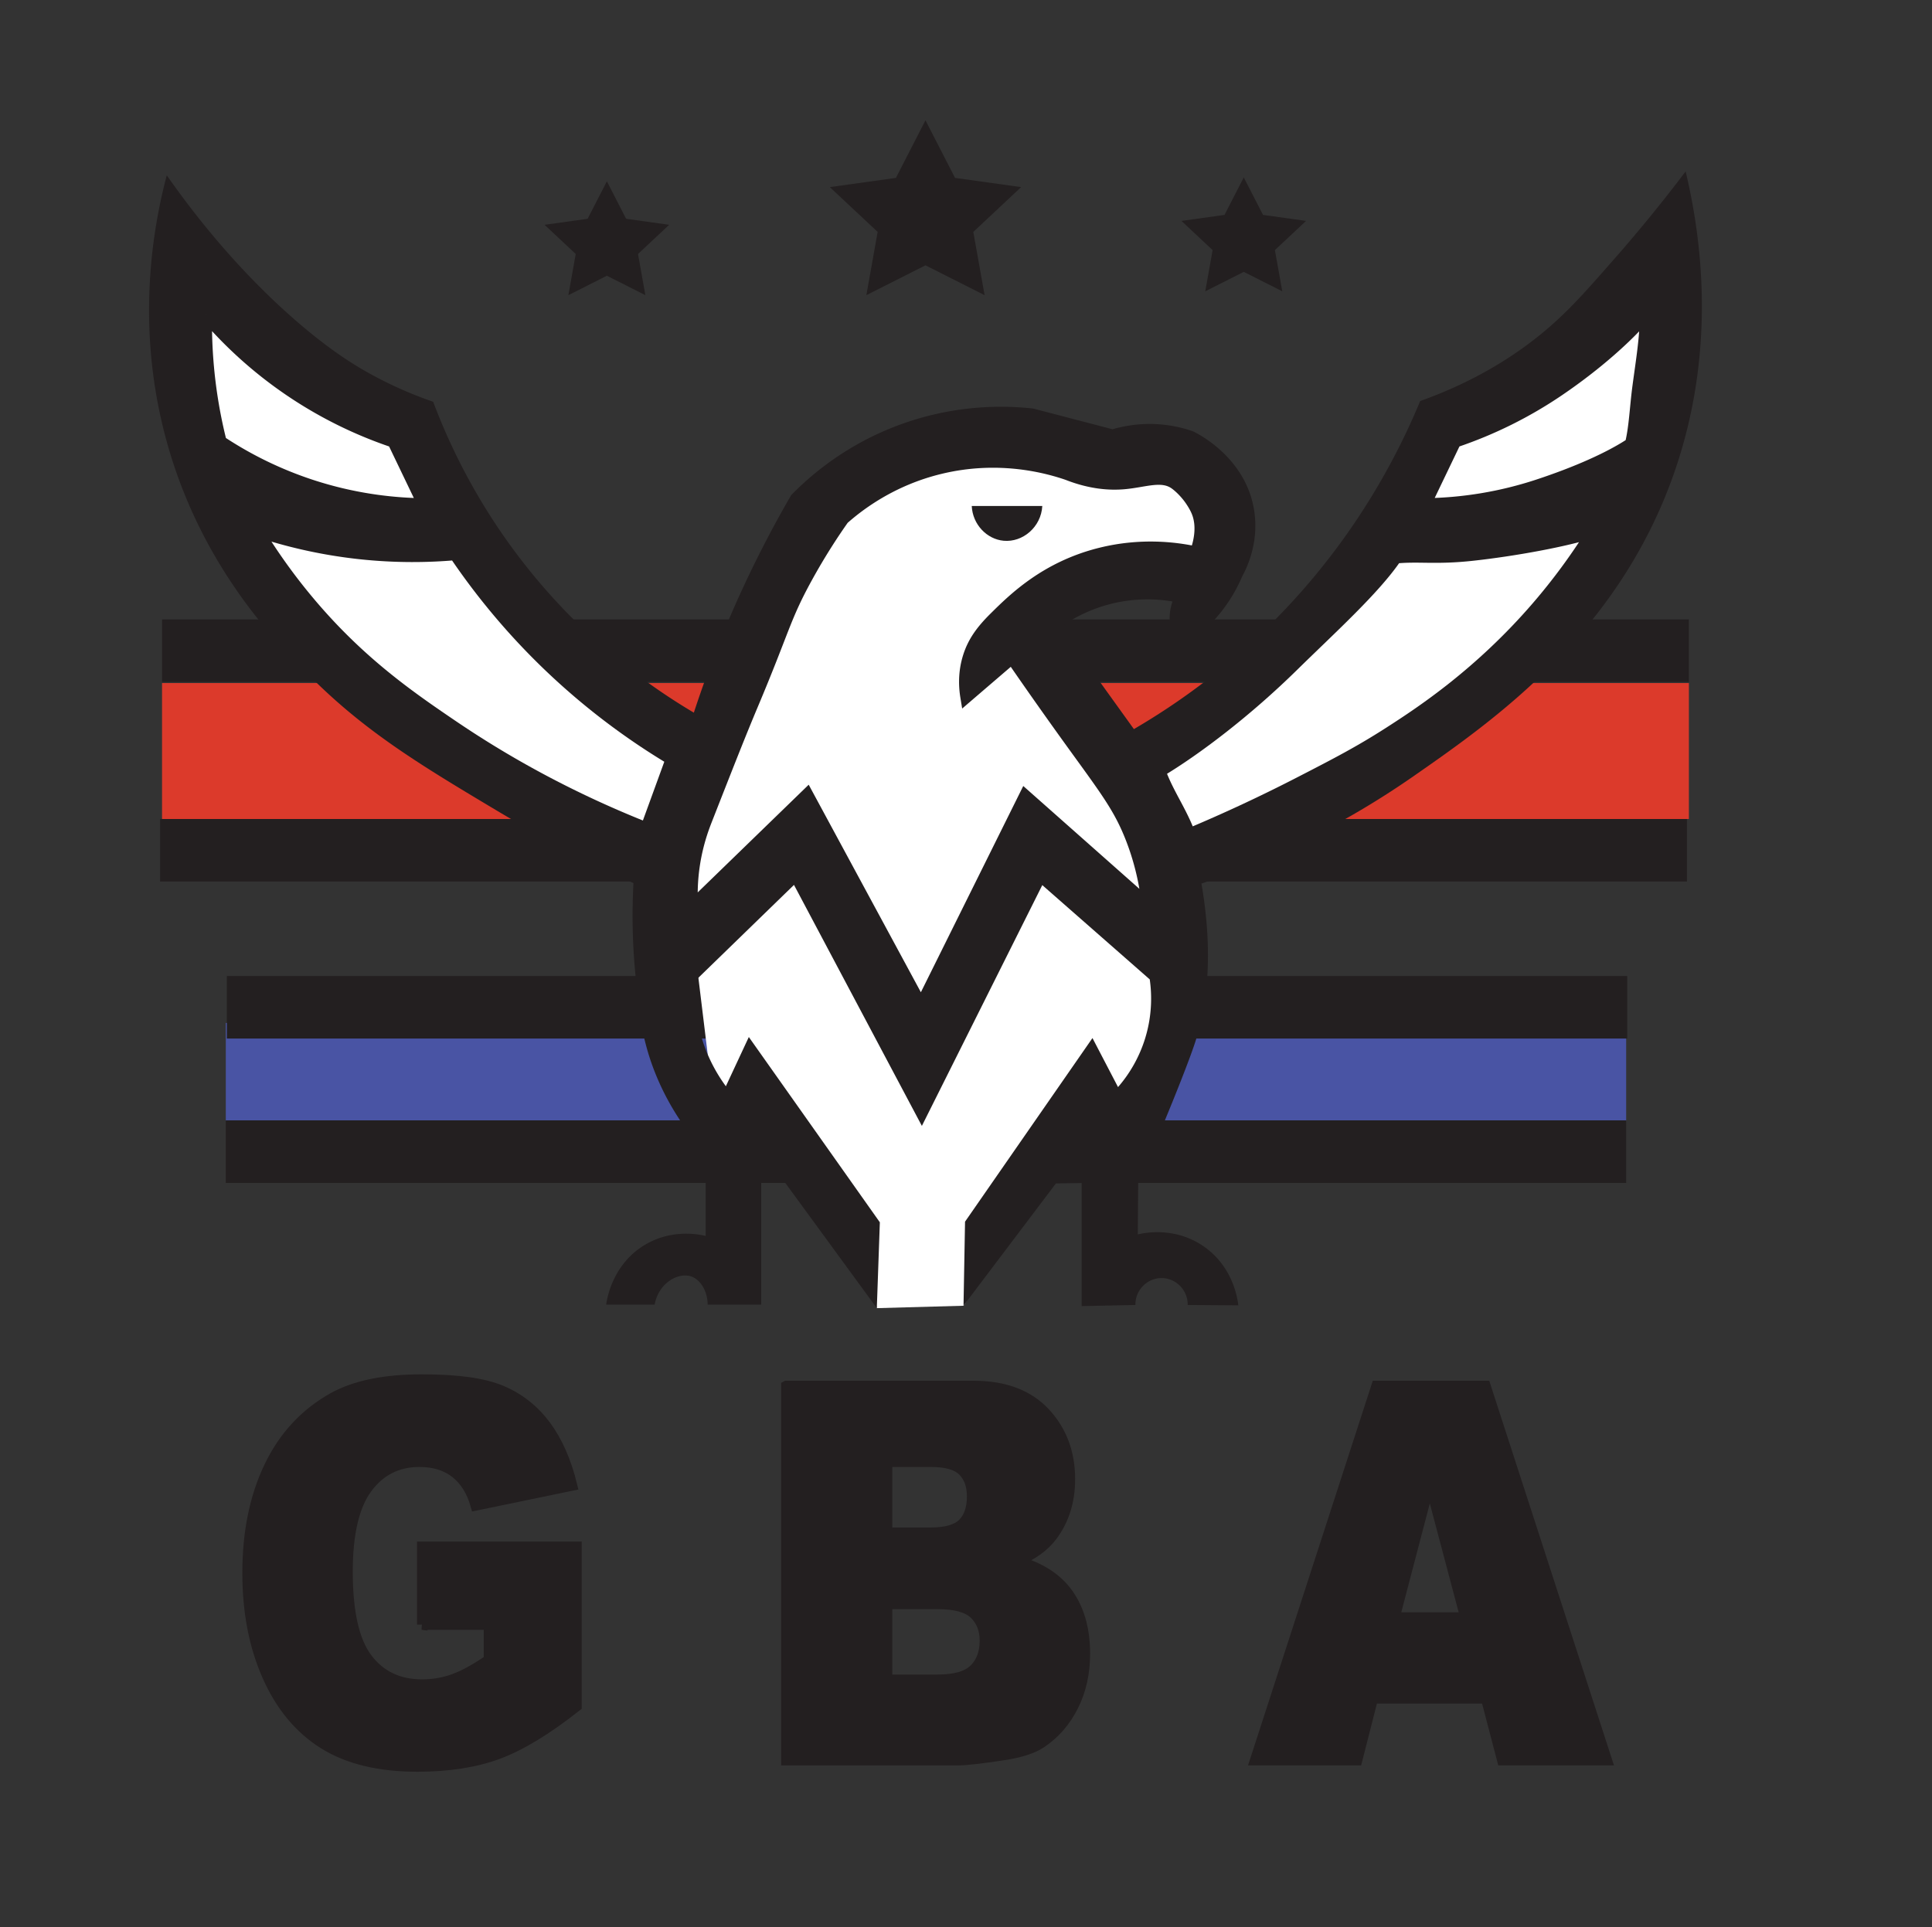 <?xml version="1.0" encoding="UTF-8"?>
<svg data-bbox="71.392 57.63 743.673 788.56" viewBox="0 0 925.28 923.17" xmlns="http://www.w3.org/2000/svg" data-type="ugc">
    <rect x="0" y="0" width="925.28" height="923.17" fill="#333333" stroke="none"/>
    <g>
        <path fill="#4954a4" d="M778.81 490v46.79H108.14V490h670.67z"/>
        <path fill="#231f20" d="M779.32 467.51v29.97H108.65v-29.97h670.67z"/>
        <path fill="#231f20" d="M778.81 536.67v29.97H108.14v-29.97h670.67z"/>
        <path fill="#231f20" d="M807.91 392.3v29.97H76.67V392.3h731.24z"/>
        <path fill="#231f20" d="M808.85 296.73v29.97H77.61v-29.97h731.24z"/>
        <path fill="#dc3a2b" d="M808.85 327.2v65.11H77.61V327.2h731.24z"/>
        <path fill="#ffffff" d="m331.15 441.12 12.51 102.64 49.53 26.56 21.45 30.12 5.29 26.18 41.53-1.15 46.63-73.81 40.34-17.79 18.89-42.19-9.7-34.73-63.83-53.1-38.3 63.83-13.2 26.55-23.06-32.65-32.68-54.29-55.4 33.83z"/>
        <path fill="#231f20" d="m290.65 86.85 9.21 17.95 20.62 2.88-14.92 13.98 3.52 19.73-18.43-9.31-18.44 9.31 3.52-19.73-14.92-13.98 20.62-2.88 9.22-17.95z"/>
        <path fill="#231f20" d="m443.23 57.63 14.16 27.58 31.65 4.42-22.9 21.46 5.41 30.3-28.32-14.3-28.31 14.3 5.41-30.3-22.91-21.46 31.66-4.42 14.15-27.58z"/>
        <path fill="#231f20" d="m595.67 84.99 9.22 17.95 20.61 2.88-14.92 13.98 3.53 19.74-18.44-9.32-18.44 9.32 3.52-19.74-14.92-13.98 20.62-2.88 9.22-17.95z"/>
        <path d="M202.23 778.21v-37.29h73.85v76.42c-14.14 11.17-26.64 18.77-37.51 22.8s-23.76 6.05-38.67 6.05c-18.36 0-33.32-3.63-44.89-10.88-11.57-7.25-20.54-18.05-26.9-32.4-6.37-14.35-9.55-30.81-9.55-49.4 0-19.56 3.48-36.58 10.44-51.05 6.96-14.47 17.16-25.45 30.6-32.95 10.48-5.79 24.58-8.68 42.31-8.68s29.87 1.79 38.35 5.38 15.51 9.15 21.1 16.69c5.59 7.54 9.79 17.1 12.61 28.67l-46.11 9.54c-1.9-6.77-5.12-11.94-9.65-15.53-4.54-3.59-10.32-5.38-17.36-5.38-10.48 0-18.83 4.22-25.06 12.66-6.22 8.44-9.34 21.79-9.34 40.04 0 19.4 3.15 33.26 9.44 41.57 6.29 8.32 15.07 12.47 26.32 12.47 5.34 0 10.45-.9 15.3-2.69 4.85-1.79 10.41-4.85 16.67-9.17v-16.87h-31.97Z" stroke-width="5" fill="#231f20" stroke="#231f20" stroke-miterlimit="10"/>
        <path d="M376.63 663.88h89.47c14.91 0 26.36 4.28 34.34 12.84 7.98 8.56 11.97 19.16 11.97 31.79 0 10.6-2.85 19.69-8.55 27.27-3.8 5.05-9.35 9.05-16.67 11.98 11.11 3.1 19.29 8.42 24.53 15.96 5.24 7.54 7.86 17.02 7.86 28.43 0 9.29-1.86 17.65-5.59 25.07-3.73 7.42-8.83 13.29-15.3 17.61-4.01 2.69-10.06 4.65-18.15 5.87-10.76 1.63-17.9 2.45-21.42 2.45h-82.51V663.89Zm48.22 70.31h20.78c7.45 0 12.64-1.49 15.56-4.46 2.92-2.97 4.38-7.28 4.38-12.9 0-5.22-1.46-9.29-4.38-12.23-2.92-2.93-8-4.4-15.25-4.4h-21.1v33.99Zm0 70.43h24.37c8.23 0 14.03-1.69 17.41-5.07 3.38-3.38 5.06-7.93 5.06-13.63 0-5.3-1.67-9.56-5.01-12.78-3.34-3.22-9.2-4.83-17.57-4.83h-24.27v36.32Z" stroke-width="5" fill="#231f20" stroke="#231f20" stroke-miterlimit="10"/>
        <path d="M711.75 813.55h-54.26l-7.54 29.59h-48.8l58.13-179.26h52.13l58.12 179.26h-50.05l-7.74-29.59Zm-9.92-38.76-17.07-64.44-16.89 64.44h33.97Z" stroke-width="5" fill="#231f20" stroke="#231f20" stroke-miterlimit="10"/>
        <path d="M79.88 83.93c-6.54 24.69-16.36 76.4 2.36 135.66 17.75 56.19 52.13 90.6 68.92 107 25.81 25.23 51.87 40.82 86.21 61.36a733.649 733.649 0 0 0 66.01 35.06c-.54 9.89-.82 24.28.73 41.59 1.6 17.89 2.87 32.07 9.47 48.86 3.67 9.32 10.67 23.76 24.38 38.92v39.66c-2.69-.66-16.05-3.62-29.26 4.35-15.64 9.44-18.1 26.37-18.38 28.53h23.21c1.88-10.41 11.31-15.61 17.54-13.47 4.49 1.55 7.78 7.07 7.85 13.47h25.63V566.4h11.37l44.01 60.21 1.45-41.11-62.75-88.75-11 23.58c-3.45-4.71-7.79-11.73-10.88-20.99-4.09-12.23-4.2-22.93-3.75-29.55l47.26-45.91 61.25 115.44 57.67-115.34 51.46 45.16c.82 5.69 1.57 16.27-2.31 28.59a64.724 64.724 0 0 1-12.88 23l-12.24-23.49-61.03 87.96-.73 40.26 44.25-58.58 12.33-.18v58.94l25.75-.54c-.15-6.98 5.48-12.78 12.33-12.88 6.98-.1 12.84 5.76 12.7 12.88l24.24.18c-.22-2.21-2.16-18.68-17.17-28.65-13.93-9.26-28.57-5.91-30.95-5.32.06-8.47.11-16.95.17-25.42 3.2-6.95 7.75-17.08 12.89-29.47 4.38-10.54 11.34-27.9 14.27-36.76 4.54-13.76 9.72-38.44 3.14-76.41 25.38-8.72 62.32-24.11 101.68-51.51 38.05-26.48 97.38-67.78 124.41-144.36 20.52-58.14 13.74-112.01 5.8-145.27a729.366 729.366 0 0 1-33.61 41.29c-13.02 14.85-20.85 23.78-30.95 32.64-12.27 10.77-32.27 25.27-62.57 36.06-10.5 25.32-29.71 62.79-64.38 99.48-25.93 27.43-52.32 45.77-72.73 57.67-11.71-16.28-23.42-32.56-35.12-48.85 4.93-3.51 13.7-8.81 25.87-11.55a72.078 72.078 0 0 1 27.75-.73c-.74 2.1-2.09 6.85-.91 12.7a23.88 23.88 0 0 0 4.35 9.61c5.11-3.05 12.43-8.24 19.22-16.56 5.3-6.5 8.6-12.83 10.64-17.65 2.29-4.18 8.4-16.63 5.68-32.4-4.3-24.95-26.9-36.12-29.26-37.24-3.77-1.31-8.5-2.56-14.03-3.14-10.31-1.1-18.88.58-24.42 2.18-12.65-3.3-25.31-6.61-37.96-9.91-12.25-1.37-35.31-2.3-61.9 7.01-27.56 9.65-45.38 25.57-54.05 34.46-4.05 6.98-8.05 14.23-11.97 21.76-14.97 28.75-26.18 56.58-34.64 82.43a292.953 292.953 0 0 1-74.66-63.2 292.783 292.783 0 0 1-50.18-85.72c-7.53-2.58-17.83-6.64-29.38-12.94-8.8-4.8-21.76-12.78-39.9-29.02-14.21-12.72-35.68-34.17-58.34-66.56Z" fill="#231f20"/>
        <path d="M98.56 150.73c-.18 10.19.29 21.91 1.99 34.76 1.28 9.6 3.05 18.36 5.02 26.18a180.55 180.55 0 0 0 43.22 20.98c21.64 7.12 40.75 8.85 54.23 9.01-4.84-10.08-9.67-20.15-14.51-30.23a203.964 203.964 0 0 1-49.69-24.66 203.852 203.852 0 0 1-40.26-36.03Z" stroke="#231f20" stroke-miterlimit="10" fill="#ffffff" stroke-width="6"/>
        <path d="M123.13 254.14c12.97 4.32 29.59 8.61 49.18 10.73 17.55 1.9 33.07 1.58 45.7.48a329.75 329.75 0 0 0 42.08 50.54 330.163 330.163 0 0 0 61.72 47.7c-4.05 11.12-8.1 22.25-12.15 33.37-40.18-15.88-71.15-34.22-92.84-48.93-20.87-14.16-44.85-30.68-69.18-59.7a277.998 277.998 0 0 1-24.51-34.19Z" stroke="#231f20" stroke-miterlimit="10" fill="#ffffff" stroke-width="6"/>
        <path d="M763.06 254.59c-12.97 4.32-38.44 8.94-58.04 11.06-17.55 1.9-25.39.18-36.63 1.27-10.21 15.1-31.13 33.99-49.27 51.81-22.05 21.66-46.07 39.98-63.9 50.66 4.05 11.12 10.28 19.28 14.33 30.41a748.534 748.534 0 0 0 53.35-24.91c16.85-8.68 28.42-14.64 42.95-24 14.7-9.47 42.86-27.9 70.55-60.03a291.214 291.214 0 0 0 26.66-36.27Z" stroke="#231f20" stroke-miterlimit="10" fill="#ffffff" stroke-width="6"/>
        <path d="M788.27 150.73c.18 10.19-1.8 21.91-3.51 34.76-1.28 9.6-1.6 19.39-3.56 27.2-10.28 6.81-26.21 13.87-44.68 19.95a180.417 180.417 0 0 1-54.23 9.01c4.84-10.08 9.67-20.15 14.51-30.23a203.964 203.964 0 0 0 49.69-24.66c18.15-12.34 32.83-25.58 41.78-36.03Z" stroke="#231f20" stroke-miterlimit="10" fill="#ffffff" stroke-width="6"/>
        <path d="M331.33 434.41c-.25-4.05-.36-9.94.45-16.96 1.41-12.12 4.82-20.97 6.41-25.03 10.77-27.45 16.16-41.18 21.88-54.77 15.32-36.36 15.42-41.62 25.94-60.83 6.84-12.48 13.33-22.2 17.71-28.4 7.5-6.64 23.09-18.64 46.31-24.3 28.42-6.94 51.77-.37 61.3 2.9 11.37 4.47 20.45 4.89 26.84 4.35 9.95-.84 18.21-4.43 24.66.12 1.23.86 4.16 3.28 6.89 6.95.28.38 2.53 3.43 3.81 6.53 3.35 8.09.34 16.97-.73 19.77-9.56-2.07-26.22-4.27-45.76.6-26.13 6.52-41.44 21.7-50.54 30.71-6.03 5.97-10.05 11.35-12.33 18.5-2.51 7.85-1.96 14.88-1.27 19.1 7.25-6.23 14.51-12.45 21.76-18.68a2204.49 2204.49 0 0 0 26.99 38.34c17.48 24.27 24.41 32.83 30.38 48.17 5.06 12.99 6.94 24.44 7.74 31.92-19.59-17.35-39.17-34.7-58.76-52.05l-49.87 100.47-54.59-101.02-55.22 53.59Z" stroke="#231f20" stroke-miterlimit="10" fill="#ffffff" stroke-width="6"/>
        <path d="M465.39 242.38c.42 8.85 7.21 15.91 15.29 16.65 9.14.84 17.93-6.56 18.5-16.65h-33.79Z" fill="#231f20"/>
    </g>
</svg>

